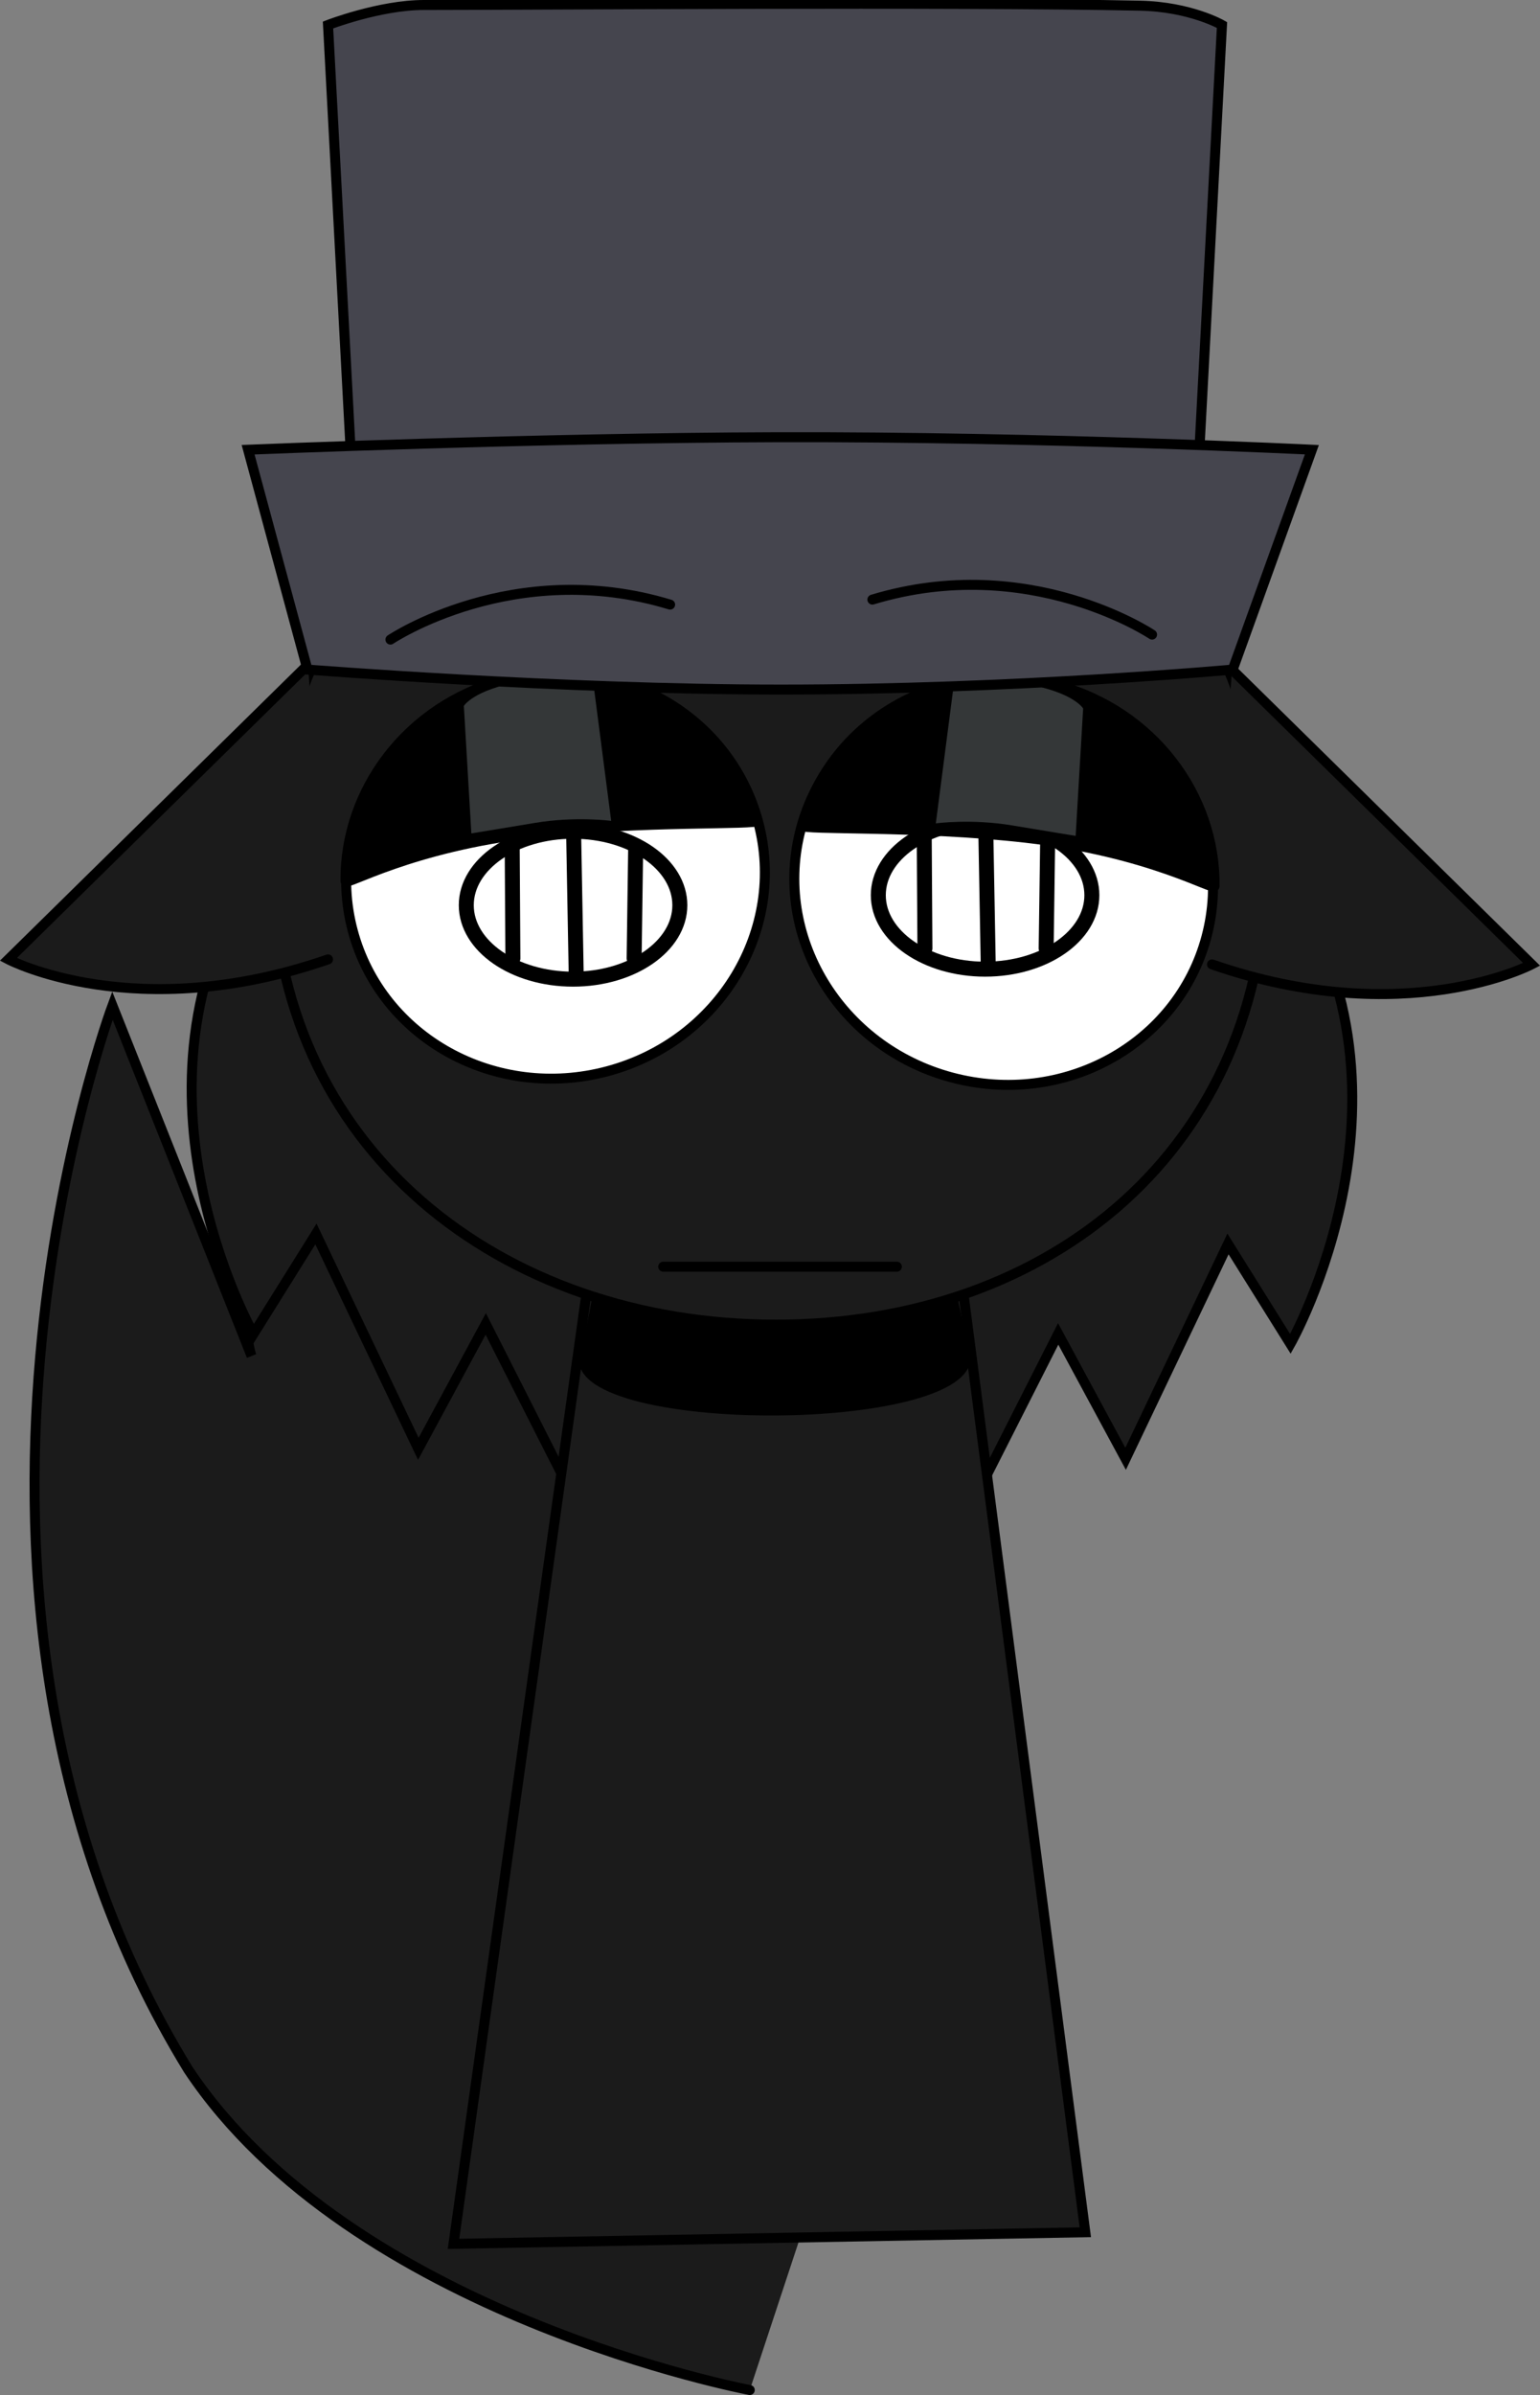 <svg version="1.1" xmlns="http://www.w3.org/2000/svg" xmlns:xlink="http://www.w3.org/1999/xlink" width="154.177" height="239.655" viewBox="0,0,154.177,239.655"><rect x="0" y="0" width="154.177" height="239.655" fill="#808080" stroke="none"/><g transform="translate(-242.961,-59.605)"><g data-paper-data="{&quot;isPaintingLayer&quot;:true}" fill-rule="nonzero" stroke-linejoin="miter" stroke-miterlimit="10" stroke-dasharray="" stroke-dashoffset="0" style="mix-blend-mode: normal"><path d="M318.024,298.76c0,0 -39.859,-7.478 -56.206,-32.05c-29.448,-47.938 -7.602,-106.482 -7.602,-106.482l13.928,35.061c0,0 -0.779,-1.875 -0.595,-7.399c0.778,-23.454 12.475,-43.74 12.475,-43.74l8.039,38.313c0,0 1.123,-4.806 3.391,-12.296c5.181,-17.111 17.472,-31.109 17.472,-31.109c0,0 -7.691,84.85 24.683,112.503" fill="#1b1b1b" stroke="#000000" stroke-width="1" stroke-linecap="round"/><path d="M306.841,181.83l-5.75,29l-9.5,-18.75l-6.75,12.5l-10.25,-21.5l-6.25,10c0,0 -14.574,-25.65 1,-47.5" data-paper-data="{&quot;index&quot;:null}" fill="#1b1b1b" stroke="#000000" stroke-width="1" stroke-linecap="round"/><path d="M371.15,146.58c15.574,21.85 1,47.5 1,47.5l-6.25,-10l-10.25,21.5l-6.75,-12.5l-9.5,18.75l-5.75,-29" fill="#1b1b1b" stroke="#000000" stroke-width="1" stroke-linecap="round"/><path d="M288.363,284.134l13.432,-95.946h37.509l12.313,94.785z" fill="#1b1b1b" stroke="#000000" stroke-width="1" stroke-linecap="butt"/><path d="M301.021,195.153c1.014,-3.82 1.62,-8.307 1.62,-8.307l35.66,-0.086c0,0 0.739,4.105 1.748,8.2c2.04,8.278 -41.211,8.415 -39.028,0.193z" fill="#000000" stroke="none" stroke-width="0" stroke-linecap="butt"/><path d="M270.26,146.005c0,-28.574 22.269,-48.594 49.74,-48.594c27.471,0 49.74,20.02 49.74,48.594c0,28.574 -21.628,46.149 -49.098,46.149c-27.471,0 -50.381,-17.575 -50.381,-46.149z" fill="#1b1b1b" stroke="#000000" stroke-width="1" stroke-linecap="butt"/><path d="M275.8,155.605c-19.296,6.687 -32,0 -32,0l30,-29.5" fill="#1b1b1b" stroke="#000000" stroke-width="1" stroke-linecap="round"/><path d="M366.3,126.605l30,29.5c0,0 -12.704,6.687 -32,0" data-paper-data="{&quot;index&quot;:null}" fill="#1b1b1b" stroke="#000000" stroke-width="1" stroke-linecap="round"/><path d="M318.871,141.876c2.882,10.758 -3.867,21.913 -15.076,24.916c-11.209,3.003 -22.631,-3.283 -25.514,-14.04c-2.882,-10.758 3.867,-21.913 15.076,-24.916c11.209,-3.003 22.631,3.283 25.514,14.04z" fill="#ffffff" stroke="#000000" stroke-width="1" stroke-linecap="butt"/><path d="M348.662,128.459c11.209,3.003 17.958,14.159 15.076,24.916c-2.882,10.758 -14.305,17.044 -25.514,14.04c-11.209,-3.003 -17.958,-14.159 -15.076,-24.916c2.882,-10.758 14.305,-17.044 25.514,-14.04z" data-paper-data="{&quot;index&quot;:null}" fill="#ffffff" stroke="#000000" stroke-width="1" stroke-linecap="butt"/><path d="M332.752,186.356h-23.393" fill="none" stroke="#000000" stroke-width="1" stroke-linecap="round"/><g stroke="#000000" stroke-width="1.5"><path d="M330.893,149.183c0,-4.087 4.786,-7.4 10.69,-7.4c5.904,0 10.69,3.313 10.69,7.4c0,4.087 -4.786,7.4 -10.69,7.4c-5.904,0 -10.69,-3.313 -10.69,-7.4z" fill="#ffffff" stroke-linecap="butt"/><path d="M341.65,142.497l0.25,13.75" fill="none" stroke-linecap="round"/><path d="M335.489,143.246l0.071,11.253" fill="none" stroke-linecap="round"/><path d="M347.854,143.246l-0.157,11.252" data-paper-data="{&quot;index&quot;:null}" fill="none" stroke-linecap="round"/></g><g stroke="#000000" stroke-width="1.5"><path d="M289.643,150.183c0,-4.087 4.786,-7.4 10.69,-7.4c5.904,0 10.69,3.313 10.69,7.4c0,4.087 -4.786,7.4 -10.69,7.4c-5.904,0 -10.69,-3.313 -10.69,-7.4z" fill="#ffffff" stroke-linecap="butt"/><path d="M300.4,143.497l0.25,13.75" fill="none" stroke-linecap="round"/><path d="M294.239,144.246l0.071,11.253" fill="none" stroke-linecap="round"/><path d="M306.604,144.246l-0.157,11.252" data-paper-data="{&quot;index&quot;:null}" fill="none" stroke-linecap="round"/></g><path d="M318.807,141.724c0.12,0.449 -11.612,-0.011 -22.353,1.209c-12.44,1.413 -18.895,5.363 -18.901,4.848c-0.103,-9.09 6.205,-17.543 15.74,-20.098c11.209,-3.003 22.631,3.283 25.514,14.04z" fill="#000000" stroke="#000000" stroke-width="1" stroke-linecap="butt"/><path d="M290.15,142.997l-0.75,-12.75c0,0 0.933,-1.613 5.755,-2.456c5.683,-0.257 7.245,0.456 7.245,0.456l1.75,13.5c0,0 -3.521,-0.489 -7.687,0.209c-3.663,0.613 -6.313,1.041 -6.313,1.041z" fill="#343738" stroke="#000000" stroke-width="0" stroke-linecap="butt"/><path d="M323.303,142.224c2.882,-10.758 14.305,-17.044 25.514,-14.04c9.534,2.555 15.843,11.008 15.74,20.098c-0.006,0.515 -6.461,-3.435 -18.901,-4.848c-10.741,-1.22 -22.473,-0.76 -22.353,-1.209z" data-paper-data="{&quot;index&quot;:null}" fill="#000000" stroke="#000000" stroke-width="1" stroke-linecap="butt"/><path d="M344.337,142.206c-4.166,-0.697 -7.687,-0.209 -7.687,-0.209l1.75,-13.5c0,0 1.562,-0.713 7.245,-0.456c4.822,0.844 5.755,2.456 5.755,2.456l-0.75,12.75c0,0 -2.651,-0.428 -6.313,-1.041z" data-paper-data="{&quot;index&quot;:null}" fill="#343738" stroke="#000000" stroke-width="0" stroke-linecap="butt"/><path d="M278.3,109.105l-2.5,-47c0,0 5.168,-2 9.6,-2c10.492,0 53.378,-0.327 71.721,0.071c5.047,0.11 8.179,1.929 8.179,1.929l-2.5,47z" fill="#45454e" stroke="#000000" stroke-width="1" stroke-linecap="butt"/><path d="M273.744,126.605l-5.944,-22c0,0 28.874,-1.189 53.1,-1.25c26.524,-0.067 53.4,1.25 53.4,1.25l-7.926,22c0,0 -21.972,2 -45.224,2c-22.116,0 -47.406,-2 -47.406,-2z" fill="#45454e" stroke="#000000" stroke-width="1" stroke-linecap="butt"/><path d="M282.05,123.605c0,0 12.307,-8.261 28,-3.5" fill="none" stroke="#000000" stroke-width="1" stroke-linecap="round"/><path d="M330.3,119.605c15.693,-4.761 28,3.5 28,3.5" data-paper-data="{&quot;index&quot;:null}" fill="none" stroke="#000000" stroke-width="1" stroke-linecap="round"/></g></g></svg>